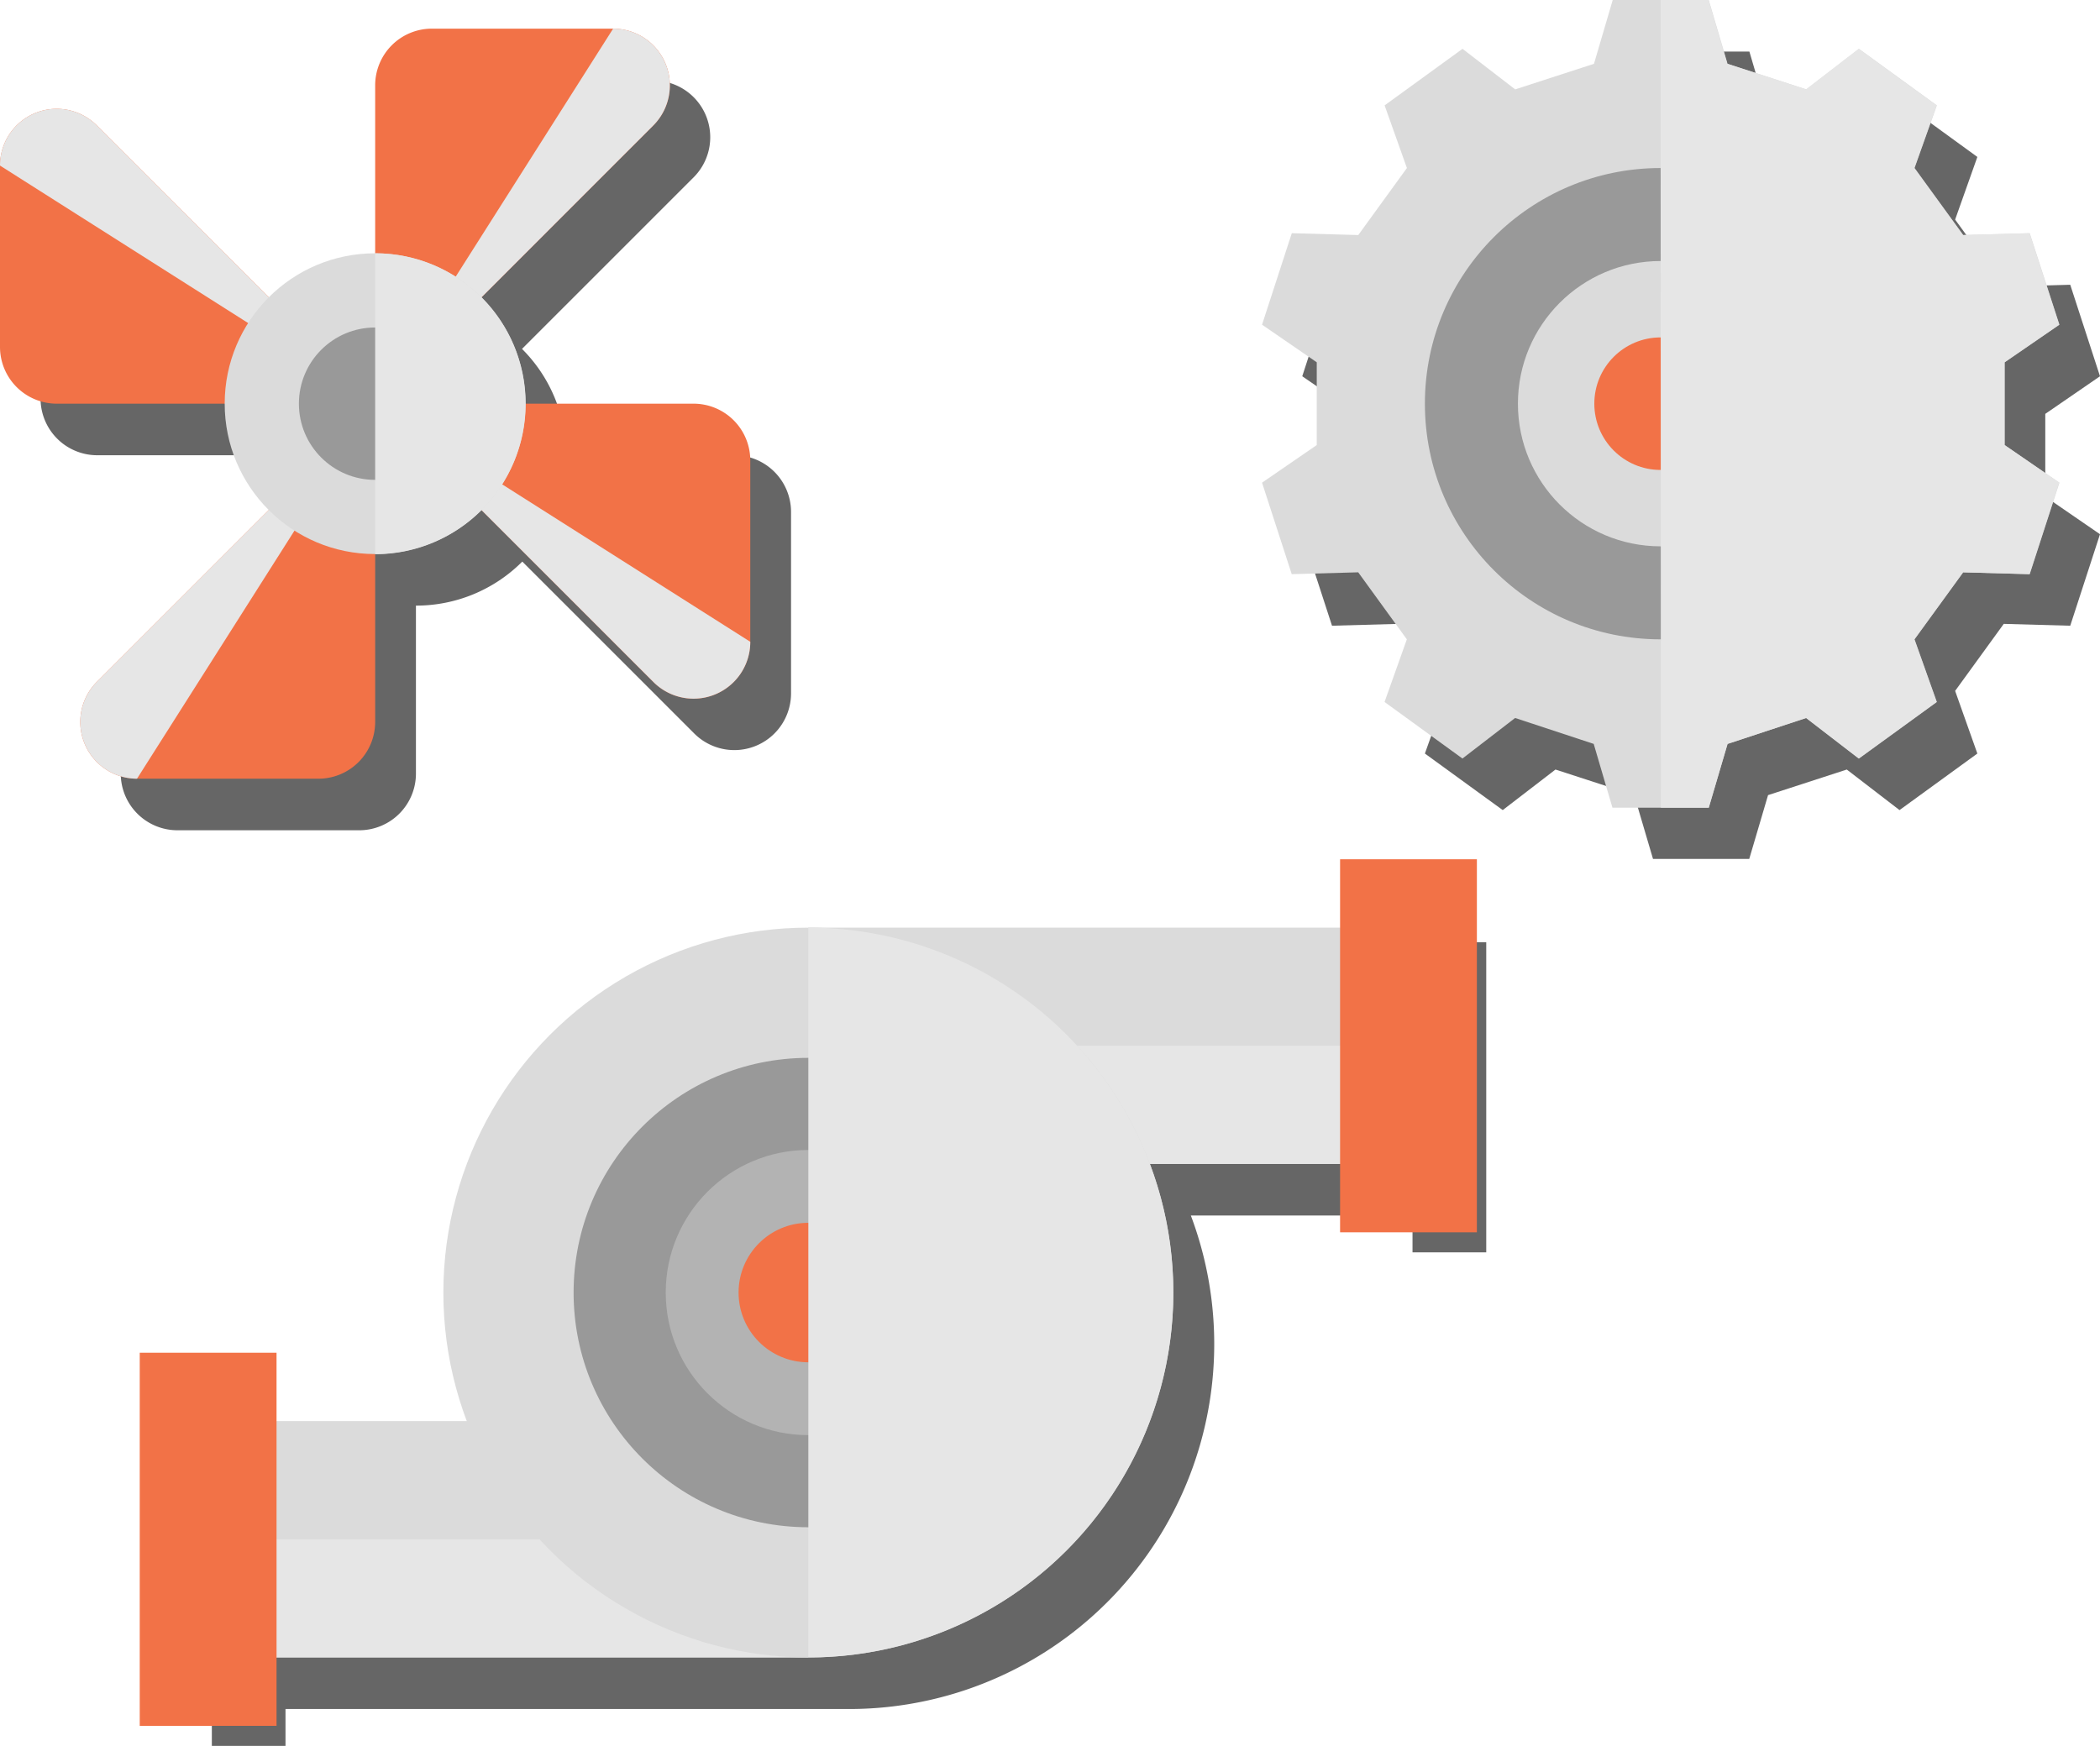 <?xml version="1.0" encoding="UTF-8"?> <svg xmlns="http://www.w3.org/2000/svg" viewBox="0 0 307.02 255.29"><defs><style>.cls-1{isolation:isolate;}.cls-2,.cls-5{mix-blend-mode:multiply;}.cls-3{fill:#666;}.cls-4{fill:#dbdbdb;}.cls-5{fill:#e6e6e6;}.cls-6{fill:none;stroke:#f27247;stroke-linecap:square;stroke-miterlimit:10;stroke-width:20px;}.cls-7{fill:#999;}.cls-8{fill:#b3b3b3;}.cls-9{fill:#f27247;}</style></defs><g class="cls-1"><g id="Слой_1" data-name="Слой 1"><g class="cls-2"><path class="cls-3" d="M303,243.41H220.59a53.37,53.37,0,0,0-49.94,72.17H138.23v-5.39H127.46v45.33h10.77v-5.39h82.36a53.37,53.37,0,0,0,50-72.17H303v5.39h10.78V238H303Z" transform="translate(-96.49 -100.22)"></path><path class="cls-3" d="M110.71,166.79h24.56a21.92,21.92,0,0,0,6.44,15.55l-25.13,25.13a8.29,8.29,0,0,0,5.86,14.16H149a8.29,8.29,0,0,0,8.3-8.29V188.78a21.92,21.92,0,0,0,15.55-6.44l25.13,25.13a8.29,8.29,0,0,0,14.16-5.86V175.09a8.29,8.29,0,0,0-8.29-8.3H179.25a21.92,21.92,0,0,0-6.44-15.55l25.13-25.13A8.29,8.29,0,0,0,192.08,112H165.56a8.29,8.29,0,0,0-8.3,8.29V144.8a21.92,21.92,0,0,0-15.55,6.44l-25.13-25.13A8.29,8.29,0,0,0,102.42,132v26.52A8.29,8.29,0,0,0,110.71,166.79Z" transform="translate(-96.49 -100.22)"></path><path class="cls-3" d="M286.88,178.34l4.35,13.38,9.72-.27,7.12,9.8-3.26,9.16,11.38,8.27,7.71-5.93,11.51,3.74,2.75,9.33h14.07l2.75-9.33,11.51-3.74,7.71,5.93,11.38-8.27-3.25-9.16,7.11-9.8,9.72.27,4.35-13.38-8-5.5v-12.1l8-5.5-4.35-13.38-9.72.27-7.11-9.8,3.25-9.16L374.2,114.9l-7.71,5.93L355,117.09l-2.75-9.33H338.16l-2.75,9.33-11.51,3.74-7.71-5.93-11.38,8.27,3.26,9.16-7.12,9.8-9.72-.27-4.35,13.38,8,5.5v12.1Z" transform="translate(-96.49 -100.22)"></path></g><rect class="cls-4" x="118.18" y="135.65" width="87.75" height="34.55"></rect><rect class="cls-5" x="118.18" y="152.92" width="87.75" height="17.28"></rect><rect class="cls-4" x="30.43" y="207.81" width="87.75" height="34.55"></rect><rect class="cls-5" x="30.43" y="225.09" width="87.75" height="17.28"></rect><circle class="cls-4" cx="118.18" cy="189.01" r="53.36"></circle><line class="cls-6" x1="205.92" y1="135.65" x2="205.92" y2="170.2"></line><line class="cls-6" x1="30.43" y1="242.37" x2="30.43" y2="207.81"></line><circle class="cls-7" cx="118.18" cy="189.01" r="34.32"></circle><circle class="cls-8" cx="118.18" cy="189.01" r="20.85"></circle><circle class="cls-9" cx="118.18" cy="189.01" r="10.2"></circle><path class="cls-5" d="M214.67,235.87a53.36,53.36,0,0,1,0,106.72Z" transform="translate(-96.49 -100.22)"></path><path class="cls-9" d="M151.34,159.25H104.79a8.3,8.3,0,0,1-8.3-8.3V124.43a8.29,8.29,0,0,1,14.16-5.86Z" transform="translate(-96.49 -100.22)"></path><path class="cls-9" d="M151.34,159.25h46.54a8.29,8.29,0,0,1,8.3,8.3v26.52A8.29,8.29,0,0,1,192,199.93Z" transform="translate(-96.49 -100.22)"></path><path class="cls-5" d="M206.18,194.07A8.29,8.29,0,0,1,192,199.93l-40.68-40.68Z" transform="translate(-96.49 -100.22)"></path><path class="cls-5" d="M96.49,124.43a8.29,8.29,0,0,1,14.16-5.86l40.69,40.68Z" transform="translate(-96.49 -100.22)"></path><path class="cls-9" d="M151.34,159.25V112.7a8.29,8.29,0,0,1,8.29-8.29h26.52A8.3,8.3,0,0,1,192,118.57Z" transform="translate(-96.49 -100.22)"></path><path class="cls-9" d="M151.34,159.25V205.8a8.3,8.3,0,0,1-8.3,8.29H116.52a8.3,8.3,0,0,1-5.87-14.16Z" transform="translate(-96.49 -100.22)"></path><path class="cls-5" d="M116.52,214.09a8.3,8.3,0,0,1-5.87-14.16l40.69-40.68L192,118.57a8.3,8.3,0,0,0-5.87-14.16Z" transform="translate(-96.49 -100.22)"></path><circle class="cls-4" cx="54.84" cy="59.03" r="21.99"></circle><circle class="cls-7" cx="54.84" cy="59.03" r="11.14"></circle><path class="cls-5" d="M151.34,137.26a22,22,0,1,1,0,44Z" transform="translate(-96.49 -100.22)"></path><path class="cls-4" d="M346.31,100.22l2.75,9.33,11.51,3.74,7.7-5.93,11.39,8.27-3.26,9.16,7.12,9.8,9.72-.27,4.34,13.38-8,5.5v12.1l8,5.5-4.34,13.38-9.72-.27-7.12,9.8,3.26,9.16-11.39,8.27-7.7-5.93L349.06,209l-2.75,9.33H332.23L329.49,209,318,205.21l-7.7,5.93-11.39-8.27,3.26-9.16-7.11-9.8-9.72.27L281,170.8l8-5.5V153.2l-8-5.5,4.35-13.38,9.72.27,7.11-9.8-3.26-9.16,11.39-8.27,7.7,5.93,11.52-3.74,2.74-9.33h14.08Z" transform="translate(-96.49 -100.22)"></path><circle class="cls-7" cx="242.78" cy="59.03" r="34.46"></circle><circle class="cls-4" cx="242.78" cy="59.03" r="20.86"></circle><circle class="cls-9" cx="242.78" cy="59.03" r="9.69"></circle><path class="cls-5" d="M339.27,100.22h7l2.75,9.33,11.51,3.74,7.7-5.93,11.39,8.27-3.26,9.16,7.12,9.8,9.72-.27,4.34,13.38-8,5.5v12.1l8,5.5-4.34,13.38-9.72-.27-7.12,9.8,3.26,9.16-11.39,8.27-7.7-5.93L349.06,209l-2.75,9.33h-7Z" transform="translate(-96.49 -100.22)"></path></g></g></svg> 